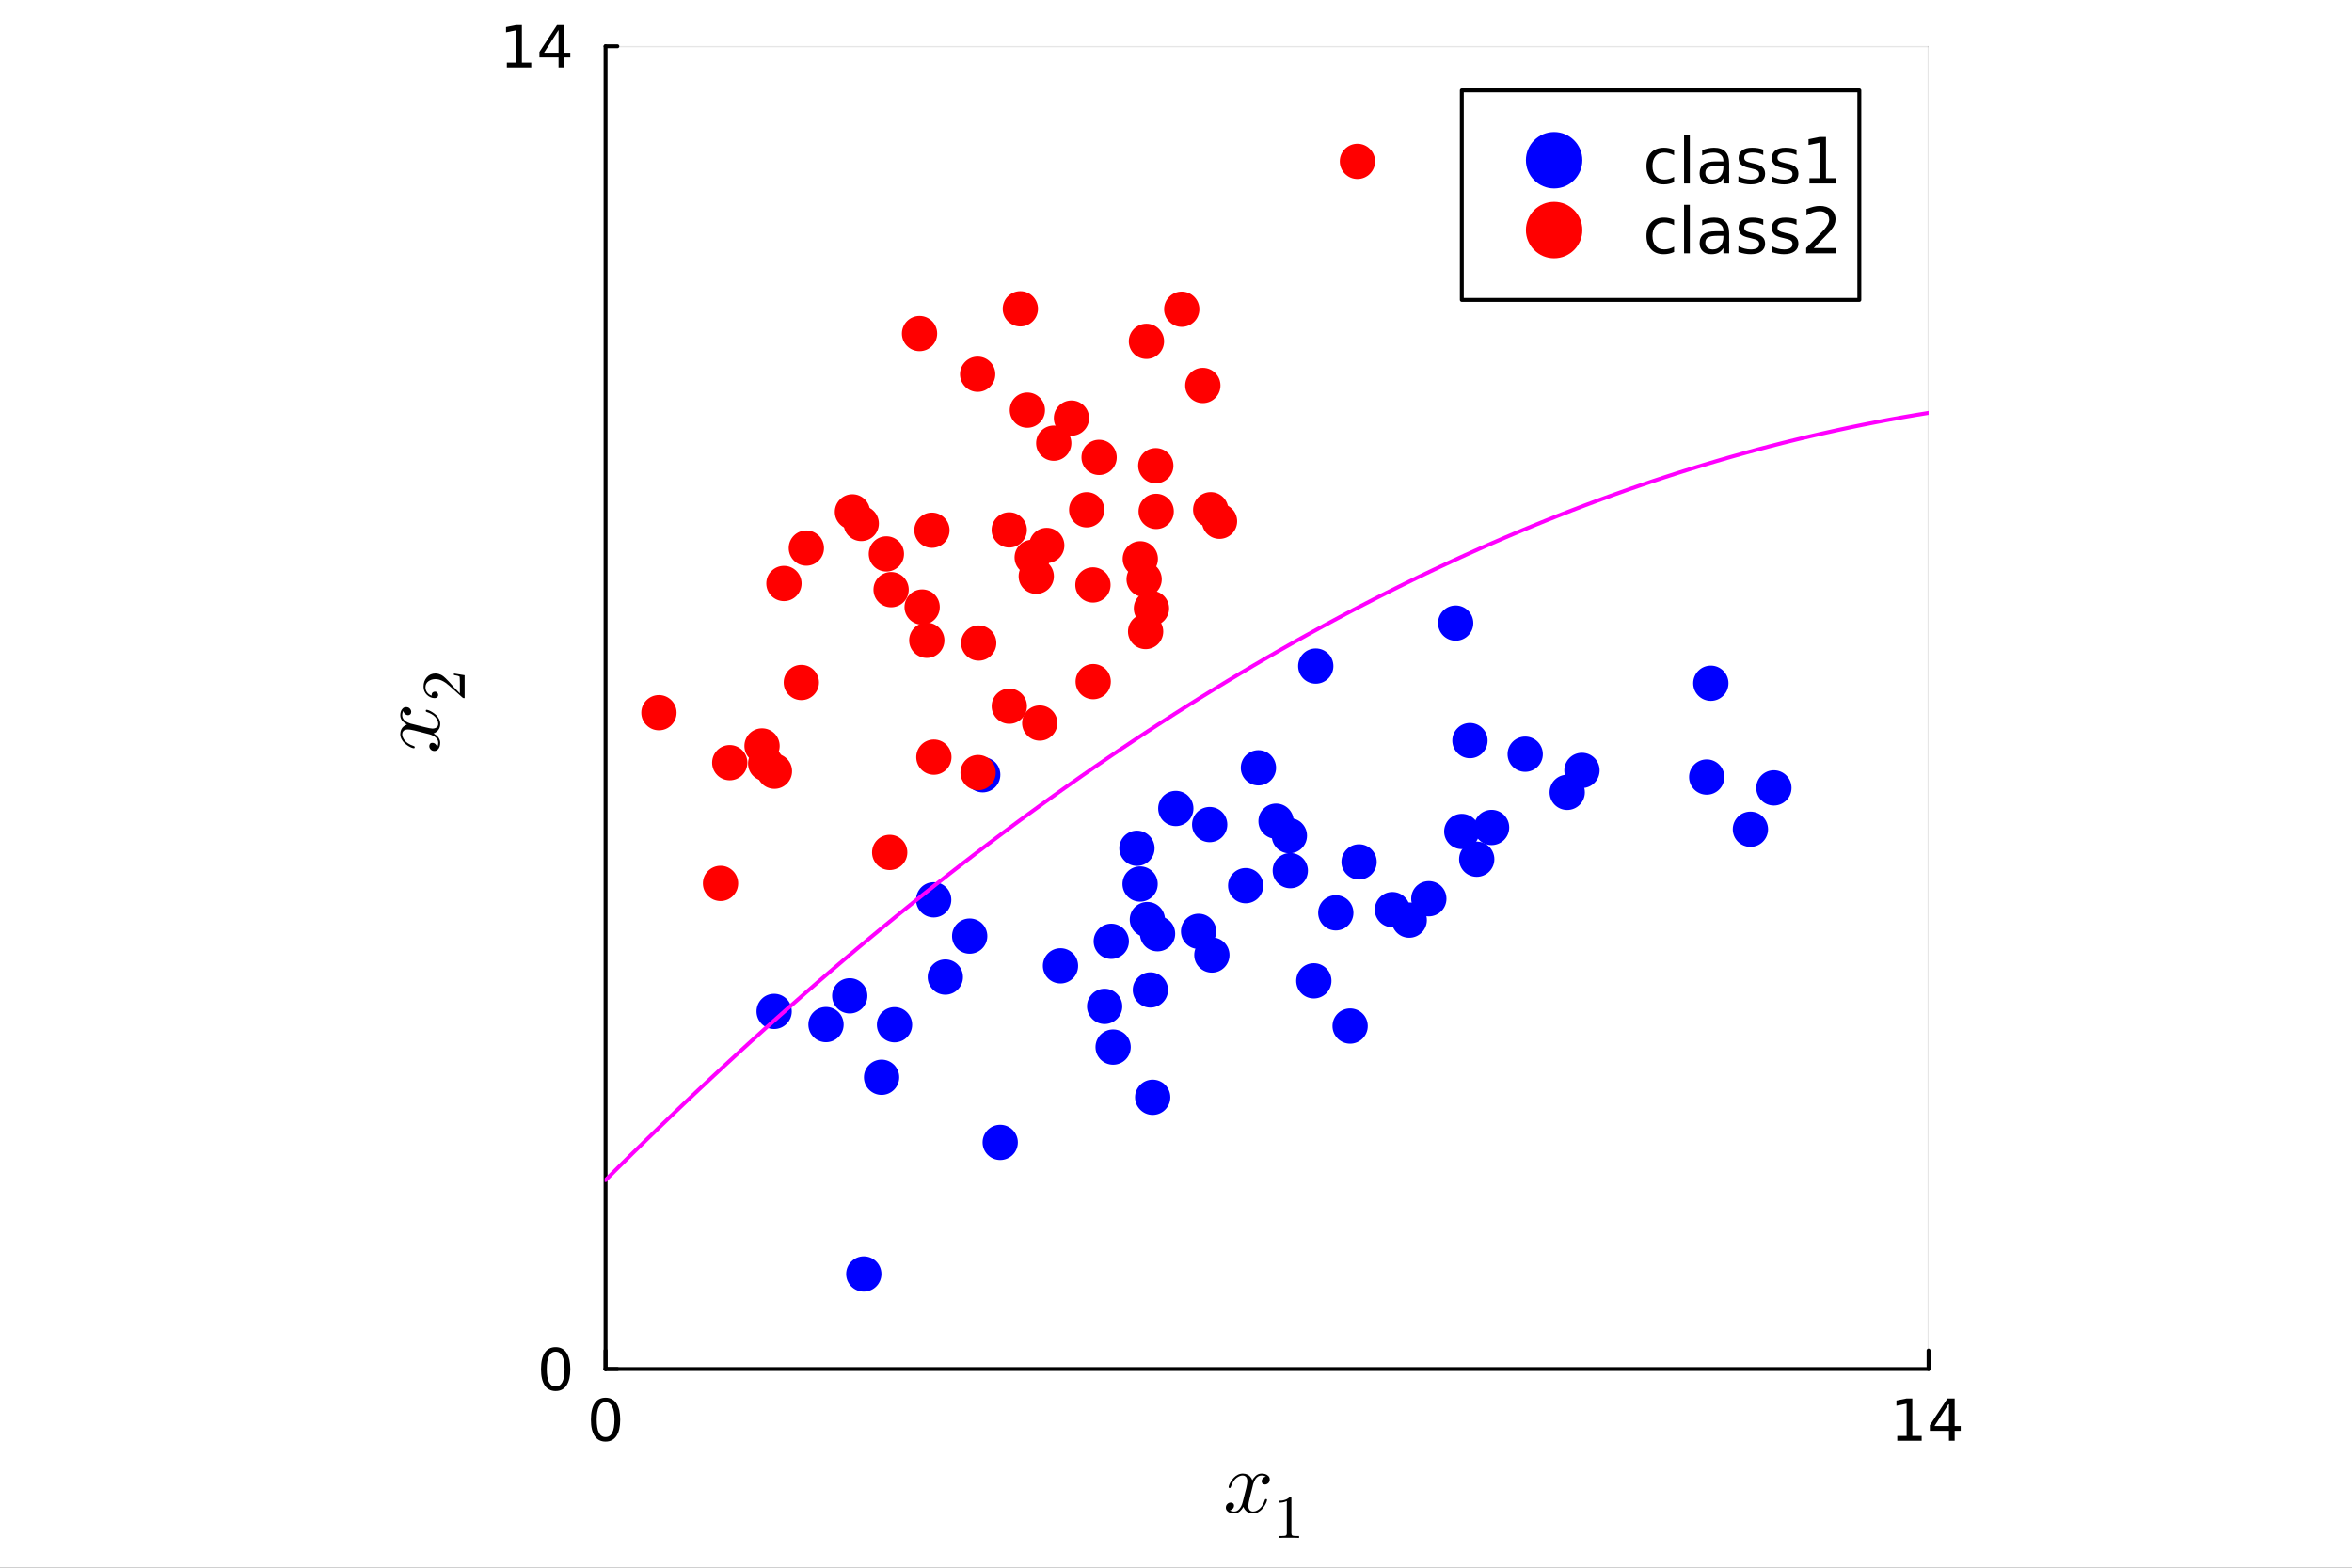 <?xml version="1.0" encoding="utf-8"?>
<svg xmlns="http://www.w3.org/2000/svg" xmlns:xlink="http://www.w3.org/1999/xlink" width="600" height="400" viewBox="0 0 2400 1600">
<rect x="0" y="0" width="2400" height="1600" fill="#333333" stroke="none"/>
<defs>
  <clipPath id="clip970">
    <rect x="0" y="0" width="2400" height="1600"/>
  </clipPath>
</defs>
<path clip-path="url(#clip970)" d="M0 1600 L2400 1600 L2400 0 L0 0  Z" fill="#ffffff" fill-rule="evenodd" fill-opacity="1"/>
<defs>
  <clipPath id="clip971">
    <rect x="480" y="0" width="1681" height="1600"/>
  </clipPath>
</defs>
<path clip-path="url(#clip970)" d="M617.924 1397.26 L1967.94 1397.26 L1967.94 47.244 L617.924 47.244  Z" fill="#ffffff" fill-rule="evenodd" fill-opacity="1"/>
<defs>
  <clipPath id="clip972">
    <rect x="617" y="47" width="1351" height="1351"/>
  </clipPath>
</defs>
<polyline clip-path="url(#clip972)" style="stroke:#000000; stroke-linecap:round; stroke-linejoin:round; stroke-width:2; stroke-opacity:0.1; fill:none" points="617.924,1397.26 617.924,47.244 "/>
<polyline clip-path="url(#clip972)" style="stroke:#000000; stroke-linecap:round; stroke-linejoin:round; stroke-width:2; stroke-opacity:0.1; fill:none" points="1967.94,1397.26 1967.94,47.244 "/>
<polyline clip-path="url(#clip972)" style="stroke:#000000; stroke-linecap:round; stroke-linejoin:round; stroke-width:2; stroke-opacity:0.1; fill:none" points="617.924,1397.26 1967.94,1397.26 "/>
<polyline clip-path="url(#clip972)" style="stroke:#000000; stroke-linecap:round; stroke-linejoin:round; stroke-width:2; stroke-opacity:0.1; fill:none" points="617.924,47.244 1967.94,47.244 "/>
<polyline clip-path="url(#clip970)" style="stroke:#000000; stroke-linecap:round; stroke-linejoin:round; stroke-width:4; stroke-opacity:1; fill:none" points="617.924,1397.26 1967.94,1397.26 "/>
<polyline clip-path="url(#clip970)" style="stroke:#000000; stroke-linecap:round; stroke-linejoin:round; stroke-width:4; stroke-opacity:1; fill:none" points="617.924,1397.26 617.924,1378.36 "/>
<polyline clip-path="url(#clip970)" style="stroke:#000000; stroke-linecap:round; stroke-linejoin:round; stroke-width:4; stroke-opacity:1; fill:none" points="1967.94,1397.26 1967.94,1378.36 "/>
<path clip-path="url(#clip970)" d="M617.924 1431.11 Q613.41 1431.11 611.124 1435.56 Q608.867 1439.99 608.867 1448.9 Q608.867 1457.79 611.124 1462.24 Q613.41 1466.67 617.924 1466.67 Q622.466 1466.67 624.723 1462.24 Q627.009 1457.79 627.009 1448.9 Q627.009 1439.99 624.723 1435.56 Q622.466 1431.11 617.924 1431.11 M617.924 1426.48 Q625.186 1426.48 629.006 1432.24 Q632.854 1437.97 632.854 1448.9 Q632.854 1459.81 629.006 1465.57 Q625.186 1471.3 617.924 1471.3 Q610.661 1471.3 606.812 1465.57 Q602.993 1459.81 602.993 1448.9 Q602.993 1437.97 606.812 1432.24 Q610.661 1426.48 617.924 1426.48 Z" fill="#000000" fill-rule="nonzero" fill-opacity="1" /><path clip-path="url(#clip970)" d="M1936 1465.54 L1945.54 1465.54 L1945.54 1432.58 L1935.16 1434.67 L1935.16 1429.34 L1945.49 1427.26 L1951.33 1427.26 L1951.33 1465.54 L1960.88 1465.54 L1960.88 1470.46 L1936 1470.46 L1936 1465.54 Z" fill="#000000" fill-rule="nonzero" fill-opacity="1" /><path clip-path="url(#clip970)" d="M1988.74 1432.35 L1973.99 1455.41 L1988.74 1455.41 L1988.74 1432.35 M1987.21 1427.26 L1994.56 1427.26 L1994.56 1455.41 L2000.72 1455.41 L2000.72 1460.27 L1994.56 1460.27 L1994.56 1470.46 L1988.74 1470.46 L1988.74 1460.27 L1969.24 1460.27 L1969.24 1454.63 L1987.21 1427.26 Z" fill="#000000" fill-rule="nonzero" fill-opacity="1" /><path clip-path="url(#clip970)" d="M1295.66 1509.84 Q1295.66 1512.3 1294.12 1513.71 Q1292.59 1515.07 1290.83 1515.07 Q1289.16 1515.07 1288.28 1514.1 Q1287.4 1513.14 1287.4 1511.91 Q1287.4 1510.24 1288.63 1508.79 Q1289.86 1507.34 1291.71 1507.03 Q1289.91 1505.89 1287.23 1505.89 Q1285.47 1505.89 1283.93 1506.81 Q1282.44 1507.74 1281.52 1508.92 Q1280.64 1510.11 1279.85 1511.82 Q1279.1 1513.49 1278.8 1514.5 Q1278.53 1515.47 1278.31 1516.52 L1275.24 1528.82 Q1273.75 1534.66 1273.75 1536.72 Q1273.75 1539.27 1274.98 1540.98 Q1276.21 1542.65 1278.66 1542.65 Q1279.63 1542.65 1280.73 1542.39 Q1281.83 1542.08 1283.23 1541.29 Q1284.68 1540.45 1285.95 1539.22 Q1287.27 1537.95 1288.55 1535.8 Q1289.82 1533.65 1290.65 1530.88 Q1290.92 1529.91 1291.8 1529.91 Q1292.89 1529.91 1292.89 1530.79 Q1292.89 1531.54 1292.28 1533.12 Q1291.71 1534.66 1290.43 1536.68 Q1289.2 1538.65 1287.58 1540.45 Q1285.95 1542.21 1283.54 1543.44 Q1281.12 1544.67 1278.49 1544.67 Q1274.71 1544.67 1272.21 1542.65 Q1269.71 1540.63 1268.78 1537.82 Q1268.56 1538.21 1268.26 1538.74 Q1267.95 1539.27 1267.03 1540.45 Q1266.15 1541.6 1265.14 1542.47 Q1264.13 1543.31 1262.55 1543.97 Q1261.01 1544.67 1259.34 1544.67 Q1257.23 1544.67 1255.34 1544.06 Q1253.5 1543.44 1252.18 1542.04 Q1250.87 1540.63 1250.87 1538.7 Q1250.87 1536.55 1252.31 1535.05 Q1253.81 1533.52 1255.83 1533.52 Q1257.1 1533.52 1258.11 1534.26 Q1259.17 1535.01 1259.17 1536.63 Q1259.17 1538.43 1257.94 1539.8 Q1256.71 1541.16 1254.95 1541.51 Q1256.75 1542.65 1259.43 1542.65 Q1262.33 1542.65 1264.61 1540.1 Q1266.89 1537.56 1267.99 1533.3 Q1270.72 1523.06 1271.77 1518.5 Q1272.82 1513.88 1272.82 1511.91 Q1272.82 1510.06 1272.34 1508.79 Q1271.86 1507.52 1271.02 1506.95 Q1270.23 1506.33 1269.49 1506.11 Q1268.78 1505.89 1267.99 1505.89 Q1266.68 1505.89 1265.18 1506.42 Q1263.73 1506.95 1261.98 1508.18 Q1260.26 1509.36 1258.64 1511.82 Q1257.01 1514.28 1255.92 1517.66 Q1255.7 1518.67 1254.73 1518.67 Q1253.68 1518.63 1253.68 1517.75 Q1253.68 1517 1254.25 1515.47 Q1254.86 1513.88 1256.09 1511.91 Q1257.36 1509.93 1258.99 1508.18 Q1260.66 1506.38 1263.07 1505.15 Q1265.53 1503.92 1268.17 1503.92 Q1269.35 1503.92 1270.5 1504.18 Q1271.68 1504.4 1273.09 1505.06 Q1274.54 1505.72 1275.81 1507.17 Q1277.08 1508.61 1277.87 1510.72 Q1278.4 1509.71 1279.1 1508.75 Q1279.85 1507.78 1280.99 1506.59 Q1282.18 1505.36 1283.8 1504.66 Q1285.47 1503.92 1287.32 1503.92 Q1289.12 1503.92 1290.87 1504.4 Q1292.63 1504.84 1294.12 1506.29 Q1295.66 1507.69 1295.66 1509.84 Z" fill="#000000" fill-rule="nonzero" fill-opacity="1" /><path clip-path="url(#clip970)" d="M1304.82 1533.64 L1304.82 1531.67 Q1312.39 1531.67 1316.29 1527.65 Q1317.37 1527.65 1317.55 1527.89 Q1317.74 1528.14 1317.74 1529.28 L1317.74 1564.6 Q1317.74 1566.47 1318.66 1567.06 Q1319.58 1567.64 1323.61 1567.64 L1325.61 1567.64 L1325.61 1569.58 Q1323.39 1569.39 1315.4 1569.39 Q1307.41 1569.39 1305.22 1569.58 L1305.22 1567.64 L1307.22 1567.64 Q1311.19 1567.64 1312.14 1567.09 Q1313.09 1566.5 1313.09 1564.6 L1313.09 1531.98 Q1309.8 1533.64 1304.82 1533.64 Z" fill="#000000" fill-rule="nonzero" fill-opacity="1" /><polyline clip-path="url(#clip970)" style="stroke:#000000; stroke-linecap:round; stroke-linejoin:round; stroke-width:4; stroke-opacity:1; fill:none" points="617.924,1397.26 617.924,47.244 "/>
<polyline clip-path="url(#clip970)" style="stroke:#000000; stroke-linecap:round; stroke-linejoin:round; stroke-width:4; stroke-opacity:1; fill:none" points="617.924,1397.26 629.96,1397.26 "/>
<polyline clip-path="url(#clip970)" style="stroke:#000000; stroke-linecap:round; stroke-linejoin:round; stroke-width:4; stroke-opacity:1; fill:none" points="617.924,47.244 629.96,47.244 "/>
<path clip-path="url(#clip970)" d="M566.993 1379.51 Q562.479 1379.51 560.193 1383.96 Q557.936 1388.39 557.936 1397.3 Q557.936 1406.19 560.193 1410.64 Q562.479 1415.07 566.993 1415.07 Q571.536 1415.07 573.793 1410.64 Q576.079 1406.19 576.079 1397.3 Q576.079 1388.39 573.793 1383.96 Q571.536 1379.51 566.993 1379.51 M566.993 1374.88 Q574.256 1374.88 578.075 1380.64 Q581.924 1386.37 581.924 1397.3 Q581.924 1408.21 578.075 1413.97 Q574.256 1419.7 566.993 1419.7 Q559.73 1419.7 555.882 1413.97 Q552.063 1408.21 552.063 1397.3 Q552.063 1386.37 555.882 1380.64 Q559.73 1374.88 566.993 1374.88 Z" fill="#000000" fill-rule="nonzero" fill-opacity="1" /><path clip-path="url(#clip970)" d="M517.196 63.925 L526.744 63.925 L526.744 30.968 L516.357 33.051 L516.357 27.727 L526.687 25.644 L532.531 25.644 L532.531 63.925 L542.08 63.925 L542.08 68.844 L517.196 68.844 L517.196 63.925 Z" fill="#000000" fill-rule="nonzero" fill-opacity="1" /><path clip-path="url(#clip970)" d="M569.944 30.737 L555.188 53.798 L569.944 53.798 L569.944 30.737 M568.411 25.644 L575.76 25.644 L575.76 53.798 L581.924 53.798 L581.924 58.659 L575.76 58.659 L575.76 68.844 L569.944 68.844 L569.944 58.659 L550.442 58.659 L550.442 53.017 L568.411 25.644 Z" fill="#000000" fill-rule="nonzero" fill-opacity="1" /><path clip-path="url(#clip970)" d="M414.381 721.689 Q416.841 721.689 418.246 723.226 Q419.608 724.763 419.608 726.519 Q419.608 728.188 418.641 729.067 Q417.675 729.945 416.445 729.945 Q414.777 729.945 413.327 728.715 Q411.878 727.486 411.571 725.641 Q410.429 727.442 410.429 730.121 Q410.429 731.877 411.351 733.414 Q412.273 734.908 413.459 735.83 Q414.645 736.708 416.358 737.499 Q418.027 738.245 419.037 738.553 Q420.003 738.816 421.057 739.036 L433.354 742.11 Q439.195 743.603 441.259 743.603 Q443.806 743.603 445.519 742.374 Q447.187 741.144 447.187 738.684 Q447.187 737.718 446.924 736.62 Q446.617 735.522 445.826 734.117 Q444.992 732.668 443.762 731.394 Q442.488 730.077 440.336 728.803 Q438.184 727.53 435.418 726.695 Q434.452 726.432 434.452 725.553 Q434.452 724.455 435.33 724.455 Q436.076 724.455 437.657 725.07 Q439.195 725.641 441.215 726.915 Q443.191 728.144 444.992 729.769 Q446.748 731.394 447.978 733.81 Q449.208 736.225 449.208 738.86 Q449.208 742.637 447.187 745.14 Q445.167 747.644 442.357 748.566 Q442.752 748.785 443.279 749.093 Q443.806 749.4 444.992 750.323 Q446.133 751.201 447.012 752.211 Q447.846 753.221 448.505 754.802 Q449.208 756.339 449.208 758.008 Q449.208 760.116 448.593 762.004 Q447.978 763.849 446.573 765.166 Q445.167 766.484 443.235 766.484 Q441.083 766.484 439.59 765.035 Q438.053 763.542 438.053 761.521 Q438.053 760.248 438.799 759.238 Q439.546 758.184 441.171 758.184 Q442.971 758.184 444.333 759.413 Q445.694 760.643 446.046 762.4 Q447.187 760.599 447.187 757.92 Q447.187 755.022 444.64 752.738 Q442.093 750.454 437.833 749.356 Q427.6 746.633 423.033 745.579 Q418.422 744.525 416.445 744.525 Q414.601 744.525 413.327 745.009 Q412.054 745.492 411.483 746.326 Q410.868 747.117 410.648 747.863 Q410.429 748.566 410.429 749.356 Q410.429 750.674 410.956 752.167 Q411.483 753.616 412.713 755.373 Q413.898 757.086 416.358 758.711 Q418.817 760.336 422.199 761.434 Q423.209 761.653 423.209 762.619 Q423.165 763.673 422.286 763.673 Q421.54 763.673 420.003 763.102 Q418.422 762.488 416.445 761.258 Q414.469 759.984 412.713 758.359 Q410.912 756.69 409.682 754.275 Q408.453 751.816 408.453 749.181 Q408.453 747.995 408.716 746.853 Q408.936 745.667 409.594 744.262 Q410.253 742.813 411.702 741.539 Q413.152 740.266 415.26 739.475 Q414.25 738.948 413.283 738.245 Q412.317 737.499 411.132 736.357 Q409.902 735.171 409.199 733.546 Q408.453 731.877 408.453 730.033 Q408.453 728.232 408.936 726.476 Q409.375 724.719 410.824 723.226 Q412.229 721.689 414.381 721.689 Z" fill="#000000" fill-rule="nonzero" fill-opacity="1" /><path clip-path="url(#clip970)" d="M474.115 712.525 Q472.978 712.525 472.64 712.432 Q472.302 712.309 471.779 711.818 L458.314 699.736 Q450.874 693.126 444.388 693.126 Q440.176 693.126 437.164 695.34 Q434.151 697.523 434.151 701.55 Q434.151 704.317 435.842 706.653 Q437.532 708.989 440.545 710.065 Q440.484 709.881 440.484 709.235 Q440.484 707.667 441.467 706.807 Q442.451 705.915 443.773 705.915 Q445.464 705.915 446.294 707.022 Q447.093 708.098 447.093 709.174 Q447.093 709.604 447.001 710.188 Q446.909 710.742 446.048 711.633 Q445.156 712.525 443.589 712.525 Q439.192 712.525 435.688 709.204 Q432.183 705.854 432.183 700.75 Q432.183 694.971 435.626 691.19 Q439.039 687.378 444.388 687.378 Q446.263 687.378 447.985 687.962 Q449.676 688.515 450.997 689.284 Q452.319 690.022 454.441 692.05 Q456.562 694.079 458.068 695.709 Q459.574 697.338 462.772 700.996 L469.258 707.667 L469.258 696.324 Q469.258 690.79 468.766 690.36 Q467.875 689.745 463.171 688.976 L463.171 687.378 L474.115 689.161 L474.115 712.525 Z" fill="#000000" fill-rule="nonzero" fill-opacity="1" /><circle clip-path="url(#clip972)" cx="1160.15" cy="865.76" r="18" fill="#0000ff" fill-rule="evenodd" fill-opacity="1" stroke="none"/>
<circle clip-path="url(#clip972)" cx="1342.61" cy="679.814" r="18" fill="#0000ff" fill-rule="evenodd" fill-opacity="1" stroke="none"/>
<circle clip-path="url(#clip972)" cx="1199.8" cy="825.138" r="18" fill="#0000ff" fill-rule="evenodd" fill-opacity="1" stroke="none"/>
<circle clip-path="url(#clip972)" cx="881.421" cy="1300.24" r="18" fill="#0000ff" fill-rule="evenodd" fill-opacity="1" stroke="none"/>
<circle clip-path="url(#clip972)" cx="1437.98" cy="939.088" r="18" fill="#0000ff" fill-rule="evenodd" fill-opacity="1" stroke="none"/>
<circle clip-path="url(#clip972)" cx="1163.37" cy="902.249" r="18" fill="#0000ff" fill-rule="evenodd" fill-opacity="1" stroke="none"/>
<circle clip-path="url(#clip972)" cx="1556.33" cy="769.76" r="18" fill="#0000ff" fill-rule="evenodd" fill-opacity="1" stroke="none"/>
<circle clip-path="url(#clip972)" cx="1133.95" cy="960.718" r="18" fill="#0000ff" fill-rule="evenodd" fill-opacity="1" stroke="none"/>
<circle clip-path="url(#clip972)" cx="1340.64" cy="1001.05" r="18" fill="#0000ff" fill-rule="evenodd" fill-opacity="1" stroke="none"/>
<circle clip-path="url(#clip972)" cx="912.785" cy="1045.87" r="18" fill="#0000ff" fill-rule="evenodd" fill-opacity="1" stroke="none"/>
<circle clip-path="url(#clip972)" cx="1020.63" cy="1165.95" r="18" fill="#0000ff" fill-rule="evenodd" fill-opacity="1" stroke="none"/>
<circle clip-path="url(#clip972)" cx="1522.02" cy="844.529" r="18" fill="#0000ff" fill-rule="evenodd" fill-opacity="1" stroke="none"/>
<circle clip-path="url(#clip972)" cx="1363.06" cy="931.637" r="18" fill="#0000ff" fill-rule="evenodd" fill-opacity="1" stroke="none"/>
<circle clip-path="url(#clip972)" cx="1377.68" cy="1047.2" r="18" fill="#0000ff" fill-rule="evenodd" fill-opacity="1" stroke="none"/>
<circle clip-path="url(#clip972)" cx="1810.08" cy="804.137" r="18" fill="#0000ff" fill-rule="evenodd" fill-opacity="1" stroke="none"/>
<circle clip-path="url(#clip972)" cx="1741.55" cy="793.074" r="18" fill="#0000ff" fill-rule="evenodd" fill-opacity="1" stroke="none"/>
<circle clip-path="url(#clip972)" cx="1302.09" cy="838.116" r="18" fill="#0000ff" fill-rule="evenodd" fill-opacity="1" stroke="none"/>
<circle clip-path="url(#clip972)" cx="1181.18" cy="952.996" r="18" fill="#0000ff" fill-rule="evenodd" fill-opacity="1" stroke="none"/>
<circle clip-path="url(#clip972)" cx="964.621" cy="997.21" r="18" fill="#0000ff" fill-rule="evenodd" fill-opacity="1" stroke="none"/>
<circle clip-path="url(#clip972)" cx="1315.7" cy="852.914" r="18" fill="#0000ff" fill-rule="evenodd" fill-opacity="1" stroke="none"/>
<circle clip-path="url(#clip972)" cx="1176.21" cy="1119.9" r="18" fill="#0000ff" fill-rule="evenodd" fill-opacity="1" stroke="none"/>
<circle clip-path="url(#clip972)" cx="952.727" cy="918.375" r="18" fill="#0000ff" fill-rule="evenodd" fill-opacity="1" stroke="none"/>
<circle clip-path="url(#clip972)" cx="899.572" cy="1099.48" r="18" fill="#0000ff" fill-rule="evenodd" fill-opacity="1" stroke="none"/>
<circle clip-path="url(#clip972)" cx="1599.19" cy="808.692" r="18" fill="#0000ff" fill-rule="evenodd" fill-opacity="1" stroke="none"/>
<circle clip-path="url(#clip972)" cx="1614.25" cy="786.302" r="18" fill="#0000ff" fill-rule="evenodd" fill-opacity="1" stroke="none"/>
<circle clip-path="url(#clip972)" cx="1745.74" cy="697.326" r="18" fill="#0000ff" fill-rule="evenodd" fill-opacity="1" stroke="none"/>
<circle clip-path="url(#clip972)" cx="789.926" cy="1032.25" r="18" fill="#0000ff" fill-rule="evenodd" fill-opacity="1" stroke="none"/>
<circle clip-path="url(#clip972)" cx="1271.1" cy="903.919" r="18" fill="#0000ff" fill-rule="evenodd" fill-opacity="1" stroke="none"/>
<circle clip-path="url(#clip972)" cx="989.476" cy="955.397" r="18" fill="#0000ff" fill-rule="evenodd" fill-opacity="1" stroke="none"/>
<circle clip-path="url(#clip972)" cx="1506.86" cy="876.92" r="18" fill="#0000ff" fill-rule="evenodd" fill-opacity="1" stroke="none"/>
<circle clip-path="url(#clip972)" cx="1135.84" cy="1068.67" r="18" fill="#0000ff" fill-rule="evenodd" fill-opacity="1" stroke="none"/>
<circle clip-path="url(#clip972)" cx="867.091" cy="1016.36" r="18" fill="#0000ff" fill-rule="evenodd" fill-opacity="1" stroke="none"/>
<circle clip-path="url(#clip972)" cx="1234.37" cy="841.568" r="18" fill="#0000ff" fill-rule="evenodd" fill-opacity="1" stroke="none"/>
<circle clip-path="url(#clip972)" cx="1786.14" cy="846.343" r="18" fill="#0000ff" fill-rule="evenodd" fill-opacity="1" stroke="none"/>
<circle clip-path="url(#clip972)" cx="842.861" cy="1045.71" r="18" fill="#0000ff" fill-rule="evenodd" fill-opacity="1" stroke="none"/>
<circle clip-path="url(#clip972)" cx="1284.12" cy="783.64" r="18" fill="#0000ff" fill-rule="evenodd" fill-opacity="1" stroke="none"/>
<circle clip-path="url(#clip972)" cx="1485.37" cy="635.945" r="18" fill="#0000ff" fill-rule="evenodd" fill-opacity="1" stroke="none"/>
<circle clip-path="url(#clip972)" cx="1236.61" cy="974.697" r="18" fill="#0000ff" fill-rule="evenodd" fill-opacity="1" stroke="none"/>
<circle clip-path="url(#clip972)" cx="1173.89" cy="1010.35" r="18" fill="#0000ff" fill-rule="evenodd" fill-opacity="1" stroke="none"/>
<circle clip-path="url(#clip972)" cx="1002.76" cy="790.712" r="18" fill="#0000ff" fill-rule="evenodd" fill-opacity="1" stroke="none"/>
<circle clip-path="url(#clip972)" cx="1491.61" cy="848.61" r="18" fill="#0000ff" fill-rule="evenodd" fill-opacity="1" stroke="none"/>
<circle clip-path="url(#clip972)" cx="1223.06" cy="950.546" r="18" fill="#0000ff" fill-rule="evenodd" fill-opacity="1" stroke="none"/>
<circle clip-path="url(#clip972)" cx="1386.81" cy="879.672" r="18" fill="#0000ff" fill-rule="evenodd" fill-opacity="1" stroke="none"/>
<circle clip-path="url(#clip972)" cx="1127.19" cy="1027.12" r="18" fill="#0000ff" fill-rule="evenodd" fill-opacity="1" stroke="none"/>
<circle clip-path="url(#clip972)" cx="1420.82" cy="928.389" r="18" fill="#0000ff" fill-rule="evenodd" fill-opacity="1" stroke="none"/>
<circle clip-path="url(#clip972)" cx="1457.98" cy="917.245" r="18" fill="#0000ff" fill-rule="evenodd" fill-opacity="1" stroke="none"/>
<circle clip-path="url(#clip972)" cx="1082.13" cy="985.751" r="18" fill="#0000ff" fill-rule="evenodd" fill-opacity="1" stroke="none"/>
<circle clip-path="url(#clip972)" cx="1499.95" cy="755.881" r="18" fill="#0000ff" fill-rule="evenodd" fill-opacity="1" stroke="none"/>
<circle clip-path="url(#clip972)" cx="1316.63" cy="888.6" r="18" fill="#0000ff" fill-rule="evenodd" fill-opacity="1" stroke="none"/>
<circle clip-path="url(#clip972)" cx="1170.8" cy="938.532" r="18" fill="#0000ff" fill-rule="evenodd" fill-opacity="1" stroke="none"/>
<circle clip-path="url(#clip972)" cx="744.64" cy="778.41" r="18" fill="#ff0000" fill-rule="evenodd" fill-opacity="1" stroke="none"/>
<circle clip-path="url(#clip972)" cx="950.938" cy="541.163" r="18" fill="#ff0000" fill-rule="evenodd" fill-opacity="1" stroke="none"/>
<circle clip-path="url(#clip972)" cx="1244.39" cy="532" r="18" fill="#ff0000" fill-rule="evenodd" fill-opacity="1" stroke="none"/>
<circle clip-path="url(#clip972)" cx="1029.84" cy="540.841" r="18" fill="#ff0000" fill-rule="evenodd" fill-opacity="1" stroke="none"/>
<circle clip-path="url(#clip972)" cx="1163.57" cy="570.357" r="18" fill="#ff0000" fill-rule="evenodd" fill-opacity="1" stroke="none"/>
<circle clip-path="url(#clip972)" cx="777.588" cy="761.343" r="18" fill="#ff0000" fill-rule="evenodd" fill-opacity="1" stroke="none"/>
<circle clip-path="url(#clip972)" cx="1235.41" cy="520.247" r="18" fill="#ff0000" fill-rule="evenodd" fill-opacity="1" stroke="none"/>
<circle clip-path="url(#clip972)" cx="938.299" cy="340.422" r="18" fill="#ff0000" fill-rule="evenodd" fill-opacity="1" stroke="none"/>
<circle clip-path="url(#clip972)" cx="799.93" cy="595.514" r="18" fill="#ff0000" fill-rule="evenodd" fill-opacity="1" stroke="none"/>
<circle clip-path="url(#clip972)" cx="1029.9" cy="720.762" r="18" fill="#ff0000" fill-rule="evenodd" fill-opacity="1" stroke="none"/>
<circle clip-path="url(#clip972)" cx="817.683" cy="696.559" r="18" fill="#ff0000" fill-rule="evenodd" fill-opacity="1" stroke="none"/>
<circle clip-path="url(#clip972)" cx="869.806" cy="522.445" r="18" fill="#ff0000" fill-rule="evenodd" fill-opacity="1" stroke="none"/>
<circle clip-path="url(#clip972)" cx="904.46" cy="565.35" r="18" fill="#ff0000" fill-rule="evenodd" fill-opacity="1" stroke="none"/>
<circle clip-path="url(#clip972)" cx="998.06" cy="788.512" r="18" fill="#ff0000" fill-rule="evenodd" fill-opacity="1" stroke="none"/>
<circle clip-path="url(#clip972)" cx="1057.41" cy="588.184" r="18" fill="#ff0000" fill-rule="evenodd" fill-opacity="1" stroke="none"/>
<circle clip-path="url(#clip972)" cx="790.227" cy="787.099" r="18" fill="#ff0000" fill-rule="evenodd" fill-opacity="1" stroke="none"/>
<circle clip-path="url(#clip972)" cx="1115.51" cy="695.675" r="18" fill="#ff0000" fill-rule="evenodd" fill-opacity="1" stroke="none"/>
<circle clip-path="url(#clip972)" cx="735.233" cy="901.615" r="18" fill="#ff0000" fill-rule="evenodd" fill-opacity="1" stroke="none"/>
<circle clip-path="url(#clip972)" cx="1121.54" cy="466.802" r="18" fill="#ff0000" fill-rule="evenodd" fill-opacity="1" stroke="none"/>
<circle clip-path="url(#clip972)" cx="1174.95" cy="620.955" r="18" fill="#ff0000" fill-rule="evenodd" fill-opacity="1" stroke="none"/>
<circle clip-path="url(#clip972)" cx="781.317" cy="779.252" r="18" fill="#ff0000" fill-rule="evenodd" fill-opacity="1" stroke="none"/>
<circle clip-path="url(#clip972)" cx="1068.1" cy="556.686" r="18" fill="#ff0000" fill-rule="evenodd" fill-opacity="1" stroke="none"/>
<circle clip-path="url(#clip972)" cx="907.852" cy="869.997" r="18" fill="#ff0000" fill-rule="evenodd" fill-opacity="1" stroke="none"/>
<circle clip-path="url(#clip972)" cx="1558.94" cy="270.874" r="18" fill="#ff0000" fill-rule="evenodd" fill-opacity="1" stroke="none"/>
<circle clip-path="url(#clip972)" cx="1179.77" cy="521.948" r="18" fill="#ff0000" fill-rule="evenodd" fill-opacity="1" stroke="none"/>
<circle clip-path="url(#clip972)" cx="1385.14" cy="164.704" r="18" fill="#ff0000" fill-rule="evenodd" fill-opacity="1" stroke="none"/>
<circle clip-path="url(#clip972)" cx="1169.84" cy="348.368" r="18" fill="#ff0000" fill-rule="evenodd" fill-opacity="1" stroke="none"/>
<circle clip-path="url(#clip972)" cx="1115.24" cy="597.005" r="18" fill="#ff0000" fill-rule="evenodd" fill-opacity="1" stroke="none"/>
<circle clip-path="url(#clip972)" cx="1167.48" cy="591.231" r="18" fill="#ff0000" fill-rule="evenodd" fill-opacity="1" stroke="none"/>
<circle clip-path="url(#clip972)" cx="909.288" cy="601.812" r="18" fill="#ff0000" fill-rule="evenodd" fill-opacity="1" stroke="none"/>
<circle clip-path="url(#clip972)" cx="945.714" cy="653.511" r="18" fill="#ff0000" fill-rule="evenodd" fill-opacity="1" stroke="none"/>
<circle clip-path="url(#clip972)" cx="1169" cy="644.562" r="18" fill="#ff0000" fill-rule="evenodd" fill-opacity="1" stroke="none"/>
<circle clip-path="url(#clip972)" cx="1053.26" cy="568.92" r="18" fill="#ff0000" fill-rule="evenodd" fill-opacity="1" stroke="none"/>
<circle clip-path="url(#clip972)" cx="1093.34" cy="426.708" r="18" fill="#ff0000" fill-rule="evenodd" fill-opacity="1" stroke="none"/>
<circle clip-path="url(#clip972)" cx="1041.18" cy="315.162" r="18" fill="#ff0000" fill-rule="evenodd" fill-opacity="1" stroke="none"/>
<circle clip-path="url(#clip972)" cx="1108.87" cy="520.285" r="18" fill="#ff0000" fill-rule="evenodd" fill-opacity="1" stroke="none"/>
<circle clip-path="url(#clip972)" cx="822.795" cy="559.392" r="18" fill="#ff0000" fill-rule="evenodd" fill-opacity="1" stroke="none"/>
<circle clip-path="url(#clip972)" cx="940.955" cy="619.553" r="18" fill="#ff0000" fill-rule="evenodd" fill-opacity="1" stroke="none"/>
<circle clip-path="url(#clip972)" cx="672.382" cy="727.384" r="18" fill="#ff0000" fill-rule="evenodd" fill-opacity="1" stroke="none"/>
<circle clip-path="url(#clip972)" cx="1546.87" cy="179.491" r="18" fill="#ff0000" fill-rule="evenodd" fill-opacity="1" stroke="none"/>
<circle clip-path="url(#clip972)" cx="997.609" cy="381.956" r="18" fill="#ff0000" fill-rule="evenodd" fill-opacity="1" stroke="none"/>
<circle clip-path="url(#clip972)" cx="952.927" cy="772.759" r="18" fill="#ff0000" fill-rule="evenodd" fill-opacity="1" stroke="none"/>
<circle clip-path="url(#clip972)" cx="1075.26" cy="452.314" r="18" fill="#ff0000" fill-rule="evenodd" fill-opacity="1" stroke="none"/>
<circle clip-path="url(#clip972)" cx="1060.96" cy="737.978" r="18" fill="#ff0000" fill-rule="evenodd" fill-opacity="1" stroke="none"/>
<circle clip-path="url(#clip972)" cx="1048.32" cy="418.577" r="18" fill="#ff0000" fill-rule="evenodd" fill-opacity="1" stroke="none"/>
<circle clip-path="url(#clip972)" cx="1205.86" cy="315.585" r="18" fill="#ff0000" fill-rule="evenodd" fill-opacity="1" stroke="none"/>
<circle clip-path="url(#clip972)" cx="878.829" cy="534.284" r="18" fill="#ff0000" fill-rule="evenodd" fill-opacity="1" stroke="none"/>
<circle clip-path="url(#clip972)" cx="1227.37" cy="393.416" r="18" fill="#ff0000" fill-rule="evenodd" fill-opacity="1" stroke="none"/>
<circle clip-path="url(#clip972)" cx="1179.37" cy="475.296" r="18" fill="#ff0000" fill-rule="evenodd" fill-opacity="1" stroke="none"/>
<circle clip-path="url(#clip972)" cx="998.672" cy="656.313" r="18" fill="#ff0000" fill-rule="evenodd" fill-opacity="1" stroke="none"/>
<polyline clip-path="url(#clip972)" style="stroke:#ff00ff; stroke-linecap:round; stroke-linejoin:round; stroke-width:4; stroke-opacity:1; fill:none" points="617.924,1204.4 631.424,1190.96 644.924,1177.63 658.424,1164.41 671.924,1151.31 685.424,1138.32 698.924,1125.44 712.425,1112.68 725.925,1100.03 739.425,1087.49 752.925,1075.07 766.425,1062.76 779.925,1050.56 793.426,1038.48 806.926,1026.51 820.426,1014.66 833.926,1002.91 847.426,991.284 860.926,979.769 874.427,968.366 887.927,957.078 901.427,945.902 914.927,934.84 928.427,923.891 941.927,913.056 955.427,902.334 968.928,891.726 982.428,881.231 995.928,870.849 1009.43,860.581 1022.93,850.426 1036.43,840.385 1049.93,830.457 1063.43,820.642 1076.93,810.941 1090.43,801.353 1103.93,791.879 1117.43,782.518 1130.93,773.27 1144.43,764.136 1157.93,755.115 1171.43,746.208 1184.93,737.414 1198.43,728.733 1211.93,720.166 1225.43,711.712 1238.93,703.372 1252.43,695.145 1265.93,687.031 1279.43,679.031 1292.93,671.144 1306.43,663.371 1319.93,655.711 1333.43,648.164 1346.93,640.731 1360.43,633.411 1373.93,626.205 1387.43,619.112 1400.93,612.132 1414.43,605.266 1427.93,598.513 1441.43,591.874 1454.93,585.348 1468.43,578.935 1481.93,572.636 1495.43,566.451 1508.93,560.378 1522.43,554.419 1535.93,548.574 1549.43,542.841 1562.93,537.223 1576.43,531.717 1589.93,526.325 1603.44,521.047 1616.94,515.882 1630.44,510.83 1643.94,505.892 1657.44,501.067 1670.94,496.355 1684.44,491.757 1697.94,487.272 1711.44,482.901 1724.94,478.643 1738.44,474.498 1751.94,470.467 1765.44,466.549 1778.94,462.745 1792.44,459.054 1805.94,455.477 1819.44,452.012 1832.94,448.662 1846.44,445.424 1859.94,442.3 1873.44,439.29 1886.94,436.393 1900.44,433.609 1913.94,430.939 1927.44,428.382 1940.94,425.938 1954.44,423.608 1967.94,421.391 "/>
<path clip-path="url(#clip970)" d="M1491.64 306.085 L1897.28 306.085 L1897.28 92.245 L1491.64 92.245  Z" fill="#ffffff" fill-rule="evenodd" fill-opacity="1"/>
<polyline clip-path="url(#clip970)" style="stroke:#000000; stroke-linecap:round; stroke-linejoin:round; stroke-width:4; stroke-opacity:1; fill:none" points="1491.64,306.085 1897.28,306.085 1897.28,92.245 1491.64,92.245 1491.64,306.085 "/>
<circle clip-path="url(#clip970)" cx="1585.85" cy="163.525" r="28.8" fill="#0000ff" fill-rule="evenodd" fill-opacity="1" stroke="none"/>
<path clip-path="url(#clip970)" d="M1708.26 153.005 L1708.26 158.48 Q1705.77 157.111 1703.26 156.443 Q1700.78 155.743 1698.23 155.743 Q1692.53 155.743 1689.38 159.371 Q1686.23 162.968 1686.23 169.492 Q1686.23 176.017 1689.38 179.646 Q1692.53 183.242 1698.23 183.242 Q1700.78 183.242 1703.26 182.574 Q1705.77 181.874 1708.26 180.505 L1708.26 185.916 Q1705.81 187.062 1703.16 187.635 Q1700.55 188.208 1697.59 188.208 Q1689.54 188.208 1684.8 183.147 Q1680.06 178.086 1680.06 169.492 Q1680.06 160.771 1684.83 155.774 Q1689.64 150.777 1697.98 150.777 Q1700.68 150.777 1703.26 151.35 Q1705.84 151.891 1708.26 153.005 Z" fill="#000000" fill-rule="nonzero" fill-opacity="1" /><path clip-path="url(#clip970)" d="M1718.44 137.759 L1724.3 137.759 L1724.3 187.285 L1718.44 187.285 L1718.44 137.759 Z" fill="#000000" fill-rule="nonzero" fill-opacity="1" /><path clip-path="url(#clip970)" d="M1752.75 169.365 Q1745.65 169.365 1742.92 170.988 Q1740.18 172.612 1740.18 176.527 Q1740.18 179.646 1742.22 181.492 Q1744.29 183.306 1747.82 183.306 Q1752.69 183.306 1755.62 179.869 Q1758.58 176.399 1758.58 170.67 L1758.58 169.365 L1752.75 169.365 M1764.43 166.946 L1764.43 187.285 L1758.58 187.285 L1758.58 181.874 Q1756.57 185.12 1753.58 186.68 Q1750.59 188.208 1746.26 188.208 Q1740.78 188.208 1737.54 185.152 Q1734.32 182.065 1734.32 176.909 Q1734.32 170.893 1738.33 167.837 Q1742.38 164.782 1750.37 164.782 L1758.58 164.782 L1758.58 164.209 Q1758.58 160.167 1755.9 157.971 Q1753.26 155.743 1748.46 155.743 Q1745.4 155.743 1742.5 156.475 Q1739.61 157.207 1736.93 158.671 L1736.93 153.26 Q1740.15 152.019 1743.17 151.414 Q1746.2 150.777 1749.06 150.777 Q1756.79 150.777 1760.61 154.788 Q1764.43 158.798 1764.43 166.946 Z" fill="#000000" fill-rule="nonzero" fill-opacity="1" /><path clip-path="url(#clip970)" d="M1799.22 152.687 L1799.22 158.225 Q1796.74 156.952 1794.07 156.315 Q1791.39 155.679 1788.53 155.679 Q1784.17 155.679 1781.97 157.016 Q1779.81 158.352 1779.81 161.026 Q1779.81 163.063 1781.37 164.241 Q1782.93 165.387 1787.64 166.437 L1789.64 166.883 Q1795.88 168.219 1798.49 170.67 Q1801.13 173.089 1801.13 177.45 Q1801.13 182.415 1797.19 185.311 Q1793.27 188.208 1786.4 188.208 Q1783.53 188.208 1780.41 187.635 Q1777.32 187.094 1773.89 185.98 L1773.89 179.932 Q1777.13 181.619 1780.28 182.479 Q1783.44 183.306 1786.52 183.306 Q1790.66 183.306 1792.89 181.906 Q1795.12 180.473 1795.12 177.895 Q1795.12 175.508 1793.49 174.235 Q1791.9 172.962 1786.46 171.784 L1784.42 171.307 Q1778.98 170.161 1776.56 167.806 Q1774.14 165.418 1774.14 161.281 Q1774.14 156.252 1777.71 153.515 Q1781.27 150.777 1787.83 150.777 Q1791.07 150.777 1793.94 151.255 Q1796.8 151.732 1799.22 152.687 Z" fill="#000000" fill-rule="nonzero" fill-opacity="1" /><path clip-path="url(#clip970)" d="M1833.18 152.687 L1833.18 158.225 Q1830.7 156.952 1828.03 156.315 Q1825.35 155.679 1822.49 155.679 Q1818.13 155.679 1815.93 157.016 Q1813.77 158.352 1813.77 161.026 Q1813.77 163.063 1815.33 164.241 Q1816.89 165.387 1821.6 166.437 L1823.6 166.883 Q1829.84 168.219 1832.45 170.67 Q1835.09 173.089 1835.09 177.45 Q1835.09 182.415 1831.15 185.311 Q1827.23 188.208 1820.36 188.208 Q1817.49 188.208 1814.37 187.635 Q1811.29 187.094 1807.85 185.98 L1807.85 179.932 Q1811.09 181.619 1814.25 182.479 Q1817.4 183.306 1820.48 183.306 Q1824.62 183.306 1826.85 181.906 Q1829.08 180.473 1829.08 177.895 Q1829.08 175.508 1827.45 174.235 Q1825.86 172.962 1820.42 171.784 L1818.38 171.307 Q1812.94 170.161 1810.52 167.806 Q1808.1 165.418 1808.1 161.281 Q1808.1 156.252 1811.67 153.515 Q1815.23 150.777 1821.79 150.777 Q1825.04 150.777 1827.9 151.255 Q1830.76 151.732 1833.18 152.687 Z" fill="#000000" fill-rule="nonzero" fill-opacity="1" /><path clip-path="url(#clip970)" d="M1846.36 181.874 L1856.86 181.874 L1856.86 145.621 L1845.44 147.913 L1845.44 142.056 L1856.8 139.765 L1863.23 139.765 L1863.23 181.874 L1873.73 181.874 L1873.73 187.285 L1846.36 187.285 L1846.36 181.874 Z" fill="#000000" fill-rule="nonzero" fill-opacity="1" /><circle clip-path="url(#clip970)" cx="1585.85" cy="234.805" r="28.8" fill="#ff0000" fill-rule="evenodd" fill-opacity="1" stroke="none"/>
<path clip-path="url(#clip970)" d="M1708.26 224.285 L1708.26 229.76 Q1705.77 228.391 1703.26 227.723 Q1700.78 227.023 1698.23 227.023 Q1692.53 227.023 1689.38 230.651 Q1686.23 234.248 1686.23 240.772 Q1686.23 247.297 1689.38 250.926 Q1692.53 254.522 1698.23 254.522 Q1700.78 254.522 1703.26 253.854 Q1705.77 253.154 1708.26 251.785 L1708.26 257.196 Q1705.81 258.342 1703.16 258.915 Q1700.55 259.488 1697.59 259.488 Q1689.54 259.488 1684.8 254.427 Q1680.06 249.366 1680.06 240.772 Q1680.06 232.051 1684.83 227.054 Q1689.64 222.057 1697.98 222.057 Q1700.68 222.057 1703.26 222.63 Q1705.84 223.171 1708.26 224.285 Z" fill="#000000" fill-rule="nonzero" fill-opacity="1" /><path clip-path="url(#clip970)" d="M1718.44 209.039 L1724.3 209.039 L1724.3 258.565 L1718.44 258.565 L1718.44 209.039 Z" fill="#000000" fill-rule="nonzero" fill-opacity="1" /><path clip-path="url(#clip970)" d="M1752.75 240.645 Q1745.65 240.645 1742.92 242.268 Q1740.18 243.892 1740.18 247.807 Q1740.18 250.926 1742.22 252.772 Q1744.29 254.586 1747.82 254.586 Q1752.69 254.586 1755.62 251.149 Q1758.58 247.679 1758.58 241.95 L1758.58 240.645 L1752.75 240.645 M1764.43 238.226 L1764.43 258.565 L1758.58 258.565 L1758.58 253.154 Q1756.57 256.4 1753.58 257.96 Q1750.59 259.488 1746.26 259.488 Q1740.78 259.488 1737.54 256.432 Q1734.32 253.345 1734.32 248.189 Q1734.32 242.173 1738.33 239.117 Q1742.38 236.062 1750.37 236.062 L1758.58 236.062 L1758.58 235.489 Q1758.58 231.447 1755.9 229.251 Q1753.26 227.023 1748.46 227.023 Q1745.4 227.023 1742.5 227.755 Q1739.61 228.487 1736.93 229.951 L1736.93 224.54 Q1740.15 223.299 1743.17 222.694 Q1746.2 222.057 1749.06 222.057 Q1756.79 222.057 1760.61 226.068 Q1764.43 230.078 1764.43 238.226 Z" fill="#000000" fill-rule="nonzero" fill-opacity="1" /><path clip-path="url(#clip970)" d="M1799.22 223.967 L1799.22 229.505 Q1796.74 228.232 1794.07 227.595 Q1791.39 226.959 1788.53 226.959 Q1784.17 226.959 1781.97 228.296 Q1779.81 229.632 1779.81 232.306 Q1779.81 234.343 1781.37 235.521 Q1782.93 236.667 1787.64 237.717 L1789.64 238.163 Q1795.88 239.499 1798.49 241.95 Q1801.13 244.369 1801.13 248.73 Q1801.13 253.695 1797.19 256.591 Q1793.27 259.488 1786.4 259.488 Q1783.53 259.488 1780.41 258.915 Q1777.32 258.374 1773.89 257.26 L1773.89 251.212 Q1777.13 252.899 1780.28 253.759 Q1783.44 254.586 1786.52 254.586 Q1790.66 254.586 1792.89 253.186 Q1795.12 251.753 1795.12 249.175 Q1795.12 246.788 1793.49 245.515 Q1791.9 244.242 1786.46 243.064 L1784.42 242.587 Q1778.98 241.441 1776.56 239.086 Q1774.14 236.698 1774.14 232.561 Q1774.14 227.532 1777.71 224.795 Q1781.27 222.057 1787.83 222.057 Q1791.07 222.057 1793.94 222.535 Q1796.8 223.012 1799.22 223.967 Z" fill="#000000" fill-rule="nonzero" fill-opacity="1" /><path clip-path="url(#clip970)" d="M1833.18 223.967 L1833.18 229.505 Q1830.7 228.232 1828.03 227.595 Q1825.35 226.959 1822.49 226.959 Q1818.13 226.959 1815.93 228.296 Q1813.77 229.632 1813.77 232.306 Q1813.77 234.343 1815.33 235.521 Q1816.89 236.667 1821.6 237.717 L1823.6 238.163 Q1829.84 239.499 1832.45 241.95 Q1835.09 244.369 1835.09 248.73 Q1835.09 253.695 1831.15 256.591 Q1827.23 259.488 1820.36 259.488 Q1817.49 259.488 1814.37 258.915 Q1811.29 258.374 1807.85 257.26 L1807.85 251.212 Q1811.09 252.899 1814.25 253.759 Q1817.4 254.586 1820.48 254.586 Q1824.62 254.586 1826.85 253.186 Q1829.08 251.753 1829.08 249.175 Q1829.08 246.788 1827.45 245.515 Q1825.86 244.242 1820.42 243.064 L1818.38 242.587 Q1812.94 241.441 1810.52 239.086 Q1808.1 236.698 1808.1 232.561 Q1808.1 227.532 1811.67 224.795 Q1815.23 222.057 1821.79 222.057 Q1825.04 222.057 1827.9 222.535 Q1830.76 223.012 1833.18 223.967 Z" fill="#000000" fill-rule="nonzero" fill-opacity="1" /><path clip-path="url(#clip970)" d="M1850.78 253.154 L1873.22 253.154 L1873.22 258.565 L1843.05 258.565 L1843.05 253.154 Q1846.71 249.366 1853.01 243 Q1859.35 236.603 1860.97 234.757 Q1864.06 231.288 1865.27 228.9 Q1866.51 226.481 1866.51 224.158 Q1866.51 220.37 1863.83 217.983 Q1861.19 215.596 1856.93 215.596 Q1853.9 215.596 1850.53 216.646 Q1847.19 217.697 1843.37 219.829 L1843.37 213.336 Q1847.25 211.777 1850.63 210.981 Q1854 210.185 1856.8 210.185 Q1864.18 210.185 1868.58 213.877 Q1872.97 217.569 1872.97 223.744 Q1872.97 226.672 1871.85 229.314 Q1870.77 231.924 1867.88 235.489 Q1867.08 236.412 1862.82 240.836 Q1858.55 245.228 1850.78 253.154 Z" fill="#000000" fill-rule="nonzero" fill-opacity="1" /></svg>
